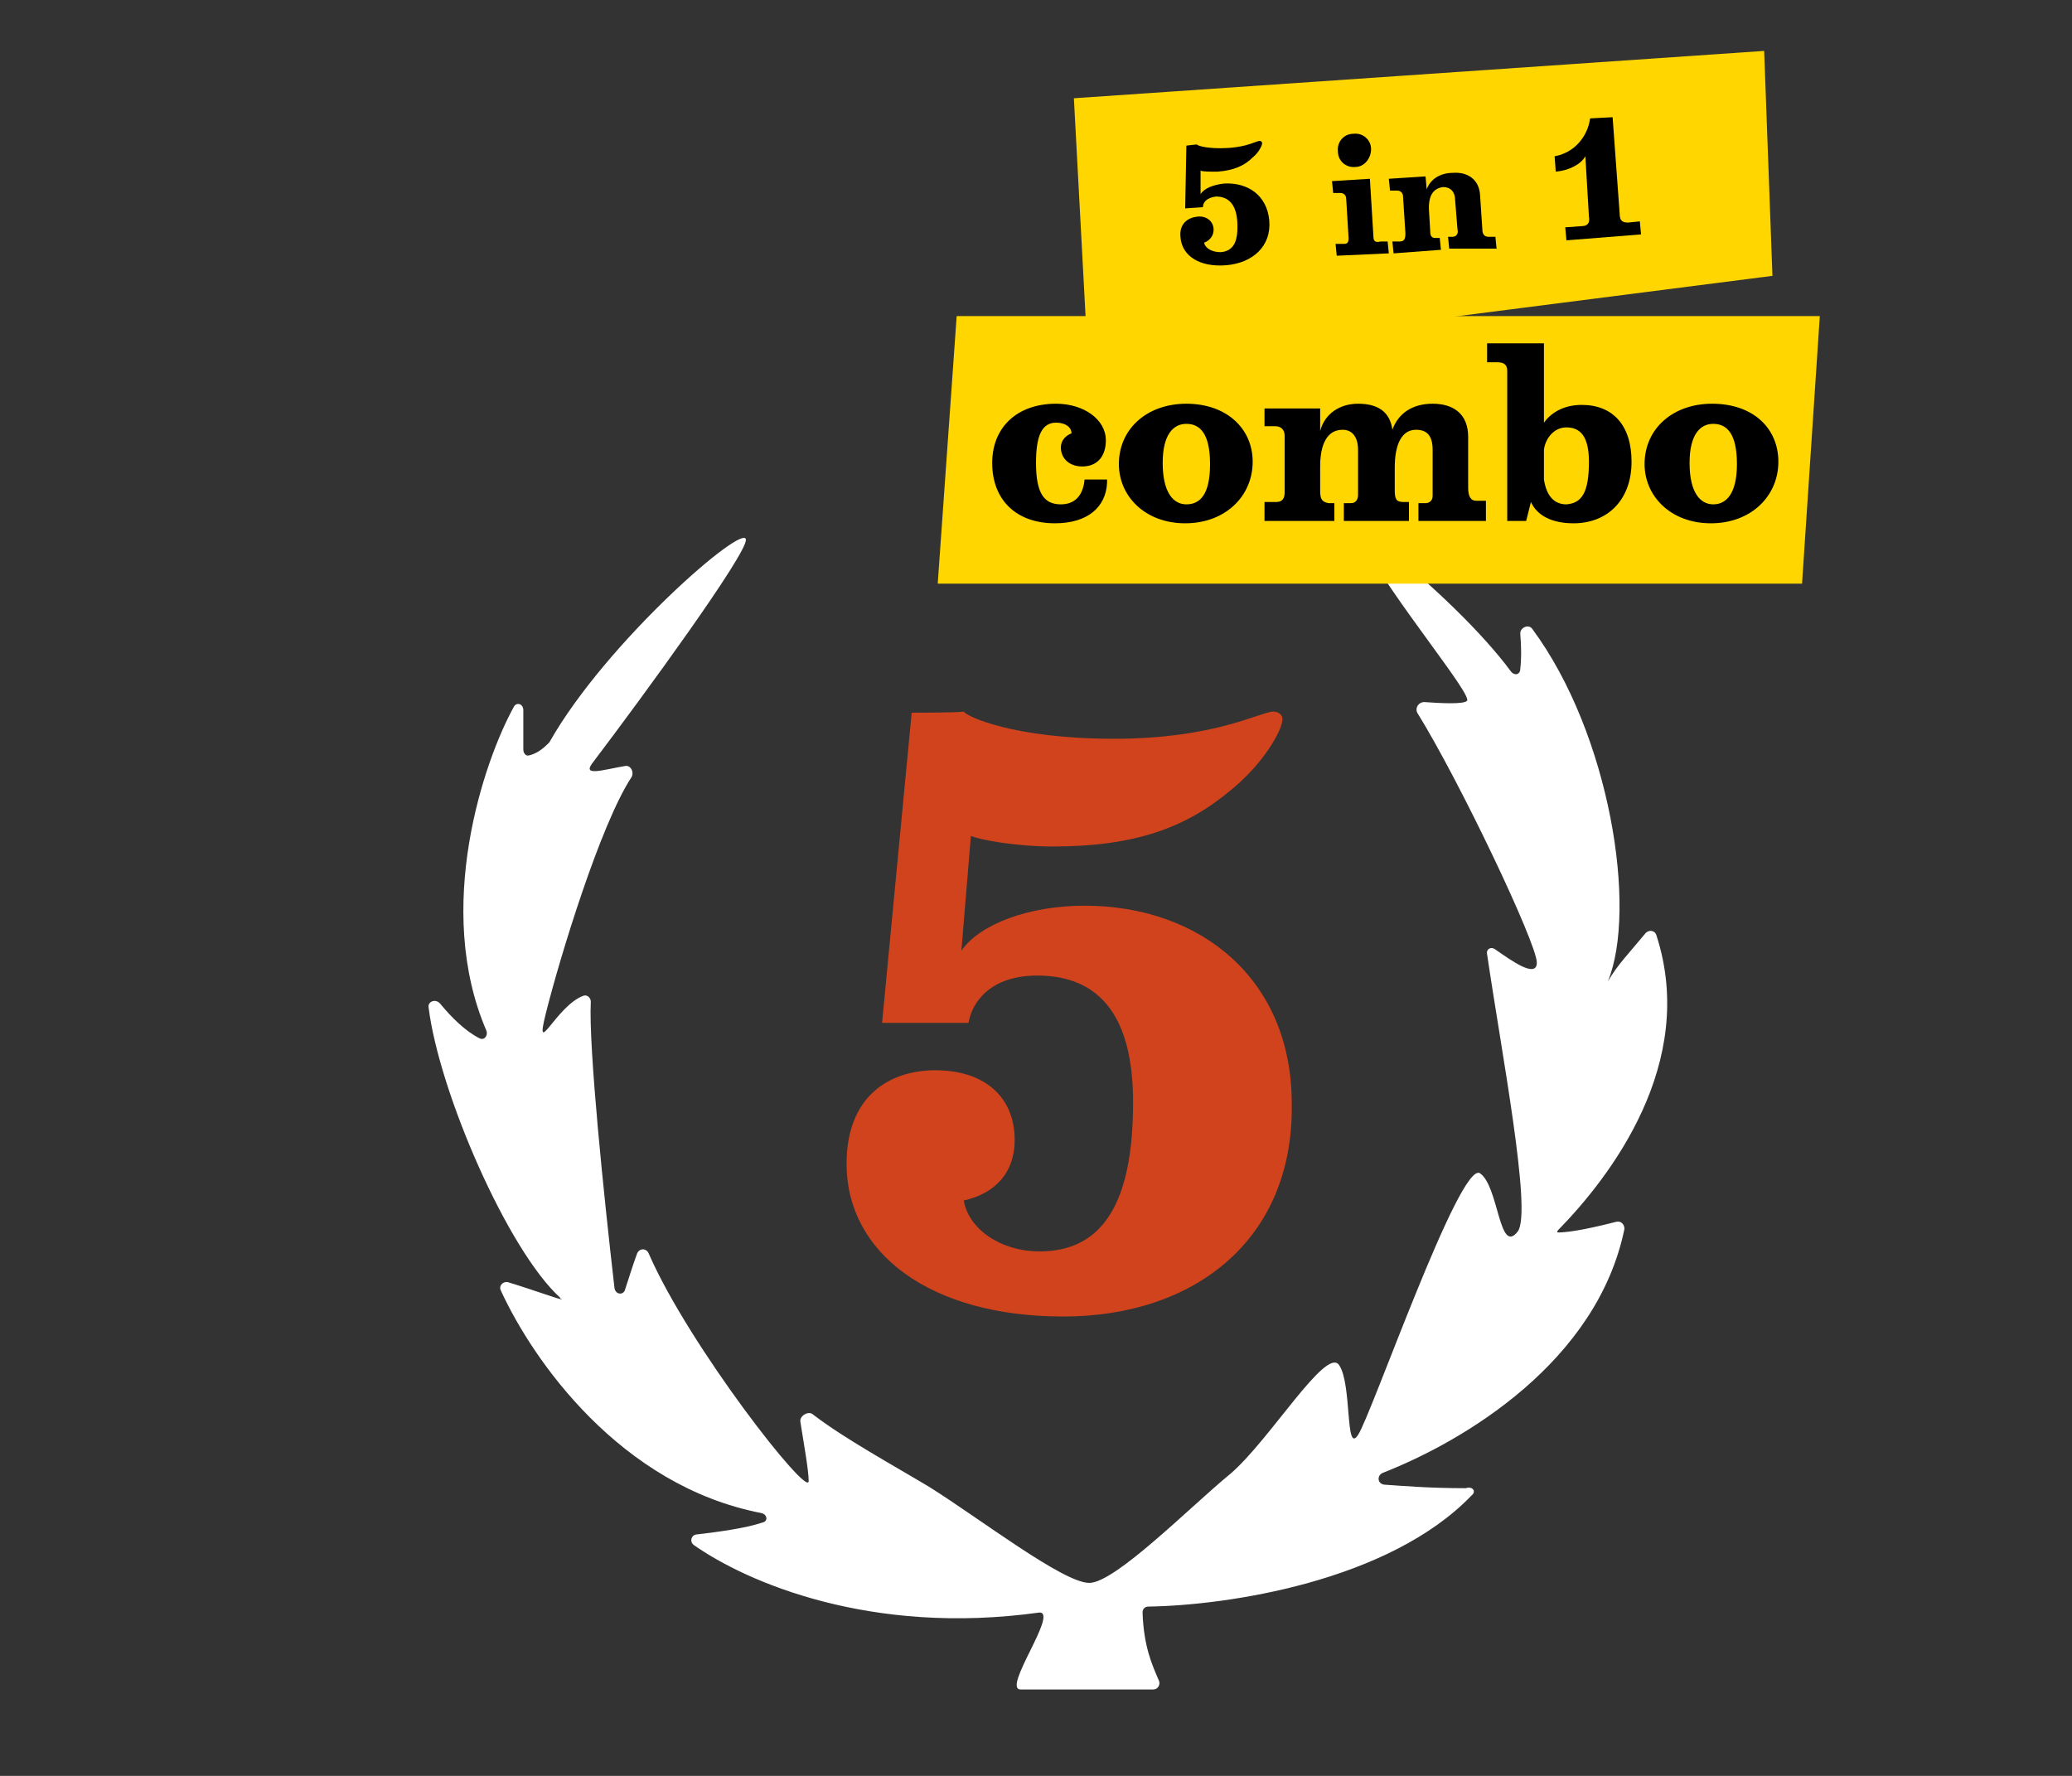 <?xml version="1.0" encoding="utf-8"?>
<!-- Generator: Adobe Illustrator 28.1.0, SVG Export Plug-In . SVG Version: 6.00 Build 0)  -->
<svg version="1.1" id="Layer_1" xmlns="http://www.w3.org/2000/svg" xmlns:xlink="http://www.w3.org/1999/xlink" x="0px" y="0px"
	 viewBox="0 0 175 150" style="enable-background:new 0 0 175 150;" xml:space="preserve">
<rect x="0" y="0" width="175" height="150" fill="#333333" stroke="none"/>
<style type="text/css">
	.st0{fill:#FFFFFF;}
	.st1{fill:#FFD600;}
	.st2{enable-background:new    ;}
	.st3{fill:#D0431D;}
</style>
<g id="Layer_2_00000014605501445221892620000006056297846549743785_">
</g>
<g id="Layer_1_00000026847638240123931090000015285222910203994753_">
	<path class="st0" d="M124.3,126.3c-7,7.3-20.7,9.3-27.3,9.4c-0.3,0-0.5,0.2-0.5,0.5c0.1,2.9,0.8,4.4,1.4,5.8
		c0.1,0.3-0.1,0.7-0.5,0.7H86.2c-1.6,0,3.2-6.5,1.6-6.5c-14.3,2-24.8-2.6-29.2-5.7c-0.4-0.3-0.2-0.9,0.3-0.9c1.7-0.2,4-0.5,5.5-1
		c0.5-0.1,0.4-0.7-0.1-0.8c-11.9-2.3-19.3-12.9-22-18.8c-0.2-0.4,0.2-0.8,0.6-0.7c2,0.6,5,1.7,4.5,1.4c0,0-0.1,0-0.1-0.1
		c-4.4-4-10.2-17.3-11.1-24.5c-0.1-0.5,0.6-0.8,1-0.3c0.9,1.1,2.1,2.3,3.3,2.9c0.4,0.2,0.7-0.2,0.6-0.6c-4.5-10.4-0.2-22.9,2.3-27.4
		c0.2-0.4,0.8-0.3,0.8,0.3v3.3c0,0.3,0.2,0.6,0.5,0.5c0.4-0.1,0.9-0.3,1.6-1l0.1-0.1C51.2,54.2,63,44,63,45.6
		c0,1.3-8.6,13.1-13,18.9c-0.8,1.1,1,0.5,2.8,0.2c0.5-0.1,0.8,0.6,0.5,1c-2.6,4-6,15.1-7.2,19.9c-1,4,0.9-0.7,3.2-1.5
		c0.3-0.1,0.6,0.2,0.6,0.5c-0.2,3.8,1.1,16.4,2,24.2c0.1,0.6,0.8,0.6,0.9,0.1c0.3-0.9,0.6-1.9,1-3c0.2-0.5,0.8-0.5,1,0
		c3.4,7.8,13.5,20.7,13.5,19.2c0-0.9-0.4-3.1-0.7-5c-0.1-0.5,0.7-1,1.1-0.6c2.6,2,6.8,4.3,9.8,6.1c4.3,2.7,11.3,8.1,13.5,8.1
		s8.6-6.5,11.9-9.2c3.3-2.8,8.1-10.8,9.2-9.2c1.1,1.6,0.5,7.6,1.6,5.9c1.1-1.6,8.6-23.2,10.3-22.1c1.6,1.1,1.6,7,3.2,4.9
		c1.2-1.7-1.4-15.2-2.6-23.4c-0.1-0.4,0.3-0.7,0.7-0.4c1.3,0.9,3.5,2.5,3.5,1.1c0-1.6-6.5-15.3-10.1-21.1c-0.2-0.4,0.1-0.9,0.6-0.9
		c1.4,0.1,3.3,0.2,3.6-0.1c0.5-0.5-6.3-8.6-8.9-13.5c-0.3-0.5,0.3-0.9,0.7-0.5c5.3,4.1,9.7,8.5,11.9,11.5c0.3,0.4,0.8,0.3,0.8-0.2
		c0.1-0.8,0.1-1.8,0-3c0-0.5,0.7-0.8,1-0.4c6.6,8.9,8.9,23.7,6.4,29.8c0.8-1.4,1.8-2.4,3.2-4.1c0.3-0.3,0.8-0.2,0.9,0.2
		c3.5,10.8-3.9,20.4-8.3,24.9c-0.1,0.1-0.1,0.2,0,0.2c0.5,0,1.8-0.1,4.9-0.9c0.4-0.1,0.7,0.2,0.7,0.6c-2.3,11.2-13.5,17.9-20.4,20.6
		c-0.5,0.2-0.5,0.9,0.1,1c1.5,0.1,3.7,0.3,6.9,0.3C124.4,125.5,124.7,126,124.3,126.3z"/>
	<polygon class="st1" points="90.7,8.3 149,4.3 149.7,23.3 91.9,30.7 	"/>
	<polygon class="st1" points="80.8,26.7 153.7,26.7 152.2,49.3 79.2,49.3 	"/>
	<path d="M146.7,39.2c0-2.5-0.8-3.4-2-3.4c-1.1,0-2,0.9-2,3.3c0,2.5,0.9,3.5,2,3.5S146.7,41.7,146.7,39.2z M150.2,39
		c0,2.9-2.3,5.2-5.7,5.2s-5.6-2.3-5.6-5c0-3,2.4-5.1,5.7-5.1C148.1,34.1,150.2,36.2,150.2,39z M134.2,39c0-2.1-0.7-2.9-1.9-2.9
		c-1.1,0-1.8,1-1.9,1.9c0,0.8,0,2,0,2.5c0.2,1.3,0.8,2.1,1.9,2.1C133.6,42.5,134.2,41.6,134.2,39z M137.8,39c0,3.2-2,5.2-4.9,5.2
		c-1.9,0-3.1-0.7-3.6-1.8l-0.4,1.6h-1.6V31.3c0-0.4-0.2-0.7-0.8-0.7h-0.9V29h4.8v6.7c0.5-0.7,1.5-1.5,3.2-1.5
		C136.2,34.2,137.8,35.9,137.8,39z M125.5,44h-5.7v-1.5h0.6c0.3,0,0.6-0.2,0.6-0.6V38c0-1.1-0.4-1.7-1.4-1.7c-1.2,0-1.8,1.2-1.8,3.2
		v1.9c0,0.7,0.1,1,0.7,1h0.5V44h-5.5v-1.5h0.6c0.4,0,0.6-0.3,0.6-0.7V38c0-1.1-0.5-1.7-1.3-1.7c-1.3,0-1.9,1.2-1.9,3.1v2.1
		c0,0.7,0.2,0.9,0.7,1h0.5V44h-5.9v-1.6h1c0.5,0,0.7-0.3,0.7-0.8v-4.8c0-0.5-0.3-0.8-0.8-0.8h-0.9v-1.5h4.7v1.9
		c0.4-1.5,1.7-2.3,3.2-2.3c1.7,0,2.7,0.7,2.9,2.2c0.5-1.4,1.7-2.2,3.4-2.2c1.8,0,3,0.9,3,2.8v4.3c0,0.7,0.2,1.1,0.7,1.1h0.8
		L125.5,44L125.5,44z M102.2,39.2c0-2.5-0.8-3.4-2-3.4c-1.1,0-2,0.9-2,3.3c0,2.5,0.9,3.5,2,3.5C101.4,42.6,102.2,41.7,102.2,39.2z
		 M105.8,39c0,2.9-2.3,5.2-5.7,5.2c-3.4,0-5.6-2.3-5.6-5c0-3,2.4-5.1,5.7-5.1C103.6,34.1,105.8,36.2,105.8,39z M93.5,40.8
		c-0.1,2-1.6,3.4-4.4,3.4c-3.3,0-5.3-2-5.3-5.1c0-3,2.1-5,5.4-5c2.3,0,4.2,1.3,4.2,3.1c0,1.2-0.6,2.2-2,2.2c-1.1,0-1.8-0.7-1.8-1.6
		c0-0.6,0.4-1,0.9-1.2c0-0.5-0.5-0.9-1.3-0.9c-1.2,0-1.7,1.1-1.7,3.4c0,2.6,0.7,3.5,2.1,3.5c1.3,0,1.9-0.9,2-2.1h1.9
		C93.5,40.7,93.5,40.7,93.5,40.8z"/>
	<g class="st2">
		<path d="M103.6,22.4c-2.3,0.2-3.8-0.8-3.9-2.4c-0.1-1.1,0.6-1.6,1.4-1.7c0.8-0.1,1.4,0.4,1.4,1.1c0,0.5-0.3,0.9-0.8,1.1
			c0.1,0.5,0.7,0.8,1.4,0.8c1.1-0.1,1.5-0.9,1.4-2.6c-0.1-1.4-0.7-2.1-1.8-2.1c-0.8,0.1-1.1,0.5-1.1,0.9l-1.5,0.1l0.1-5.3
			c0,0,0.8-0.1,0.9-0.1c0,0.1,0.9,0.4,2.6,0.3c1.7-0.1,2.4-0.6,2.7-0.6c0.1,0,0.2,0.1,0.2,0.2c0,0.2-0.3,0.8-0.8,1.2
			c-0.7,0.7-1.6,1.1-3,1.2c-0.7,0-1.3,0-1.4-0.1l0,2c0.3-0.5,1.1-0.8,2-0.9c2-0.1,3.6,1,3.8,3.1C107.4,20.8,105.8,22.2,103.6,22.4z"
			/>
		<path d="M112.9,21.6l-0.1-1l0.7,0c0.3,0,0.4-0.1,0.4-0.5l-0.2-3.3c0-0.3-0.2-0.5-0.5-0.5l-0.6,0l-0.1-1l3.2-0.2l0.3,4.9
			c0,0.4,0.2,0.5,0.6,0.4l0.6,0l0.1,1L112.9,21.6z M114.5,14.1c-0.8,0.1-1.5-0.5-1.5-1.3c-0.1-0.8,0.5-1.5,1.3-1.5
			c0.8-0.1,1.5,0.5,1.5,1.3C115.8,13.4,115.2,14.1,114.5,14.1z"/>
		<path d="M122.4,21l-0.1-1l0.4,0c0.3,0,0.5-0.3,0.4-0.6l-0.2-2.5c0-0.7-0.4-1.1-1-1.1c-0.9,0.1-1.3,0.8-1.2,2.1l0.1,1.7
			c0,0.4,0.2,0.5,0.4,0.5l0.4,0l0.1,1l-4,0.3l-0.1-1l0.6,0c0.4,0,0.5-0.2,0.5-0.7l-0.2-3.1c0-0.3-0.2-0.5-0.5-0.5l-0.6,0l-0.1-1
			l3.1-0.2l0.1,1.1c0.3-0.9,1.2-1.4,2.2-1.4c1.3-0.1,2.2,0.6,2.3,1.8l0.2,3c0,0.4,0.2,0.6,0.5,0.6l0.6,0l0.1,1L122.4,21z"/>
		<path d="M132.3,20.3l-0.1-1.1l1.4-0.1c0.5,0,0.7-0.3,0.6-0.8l-0.3-5.1c-0.4,0.7-1.4,1.2-2.5,1.3l-0.1-1.3c1.7-0.3,2.8-1.7,3-3.2
			l1.9-0.1l0.6,8.2c0,0.5,0.2,0.7,0.7,0.7l1-0.1l0.1,1.1L132.3,20.3z"/>
	</g>
	<g class="st2">
		<path class="st3" d="M89.8,111.2c-11.3,0-18.3-5.4-18.3-12.9c0-5.7,3.6-7.9,7.5-7.9c4.1,0,6.7,2.2,6.7,5.9c0,2.7-1.6,4.5-4.3,5.1
			c0.4,2.4,3.1,4.3,6.4,4.3c5.4,0,7.9-4.2,7.9-12.6c0-7.1-2.7-10.7-8.1-10.7c-3.9,0-5.5,2.2-5.8,4h-7.3L77,60.2c0,0,4.1,0,4.4-0.1
			c0.2,0.4,4.2,2.3,12.7,2.3c8.4,0,12.2-2.2,13.4-2.3c0.5,0,0.9,0.3,0.8,0.8c-0.1,0.9-1.6,3.6-4.3,5.8c-3.8,3.2-8.1,4.8-15.1,4.8
			c-3.2,0-6.3-0.6-6.9-0.9l-0.8,9.7c1.6-2.3,5.8-3.8,10.4-3.8c9.8,0,17.5,6.2,17.5,16.7C109.3,104.6,101,111.2,89.8,111.2z"/>
	</g>
</g>
</svg>
